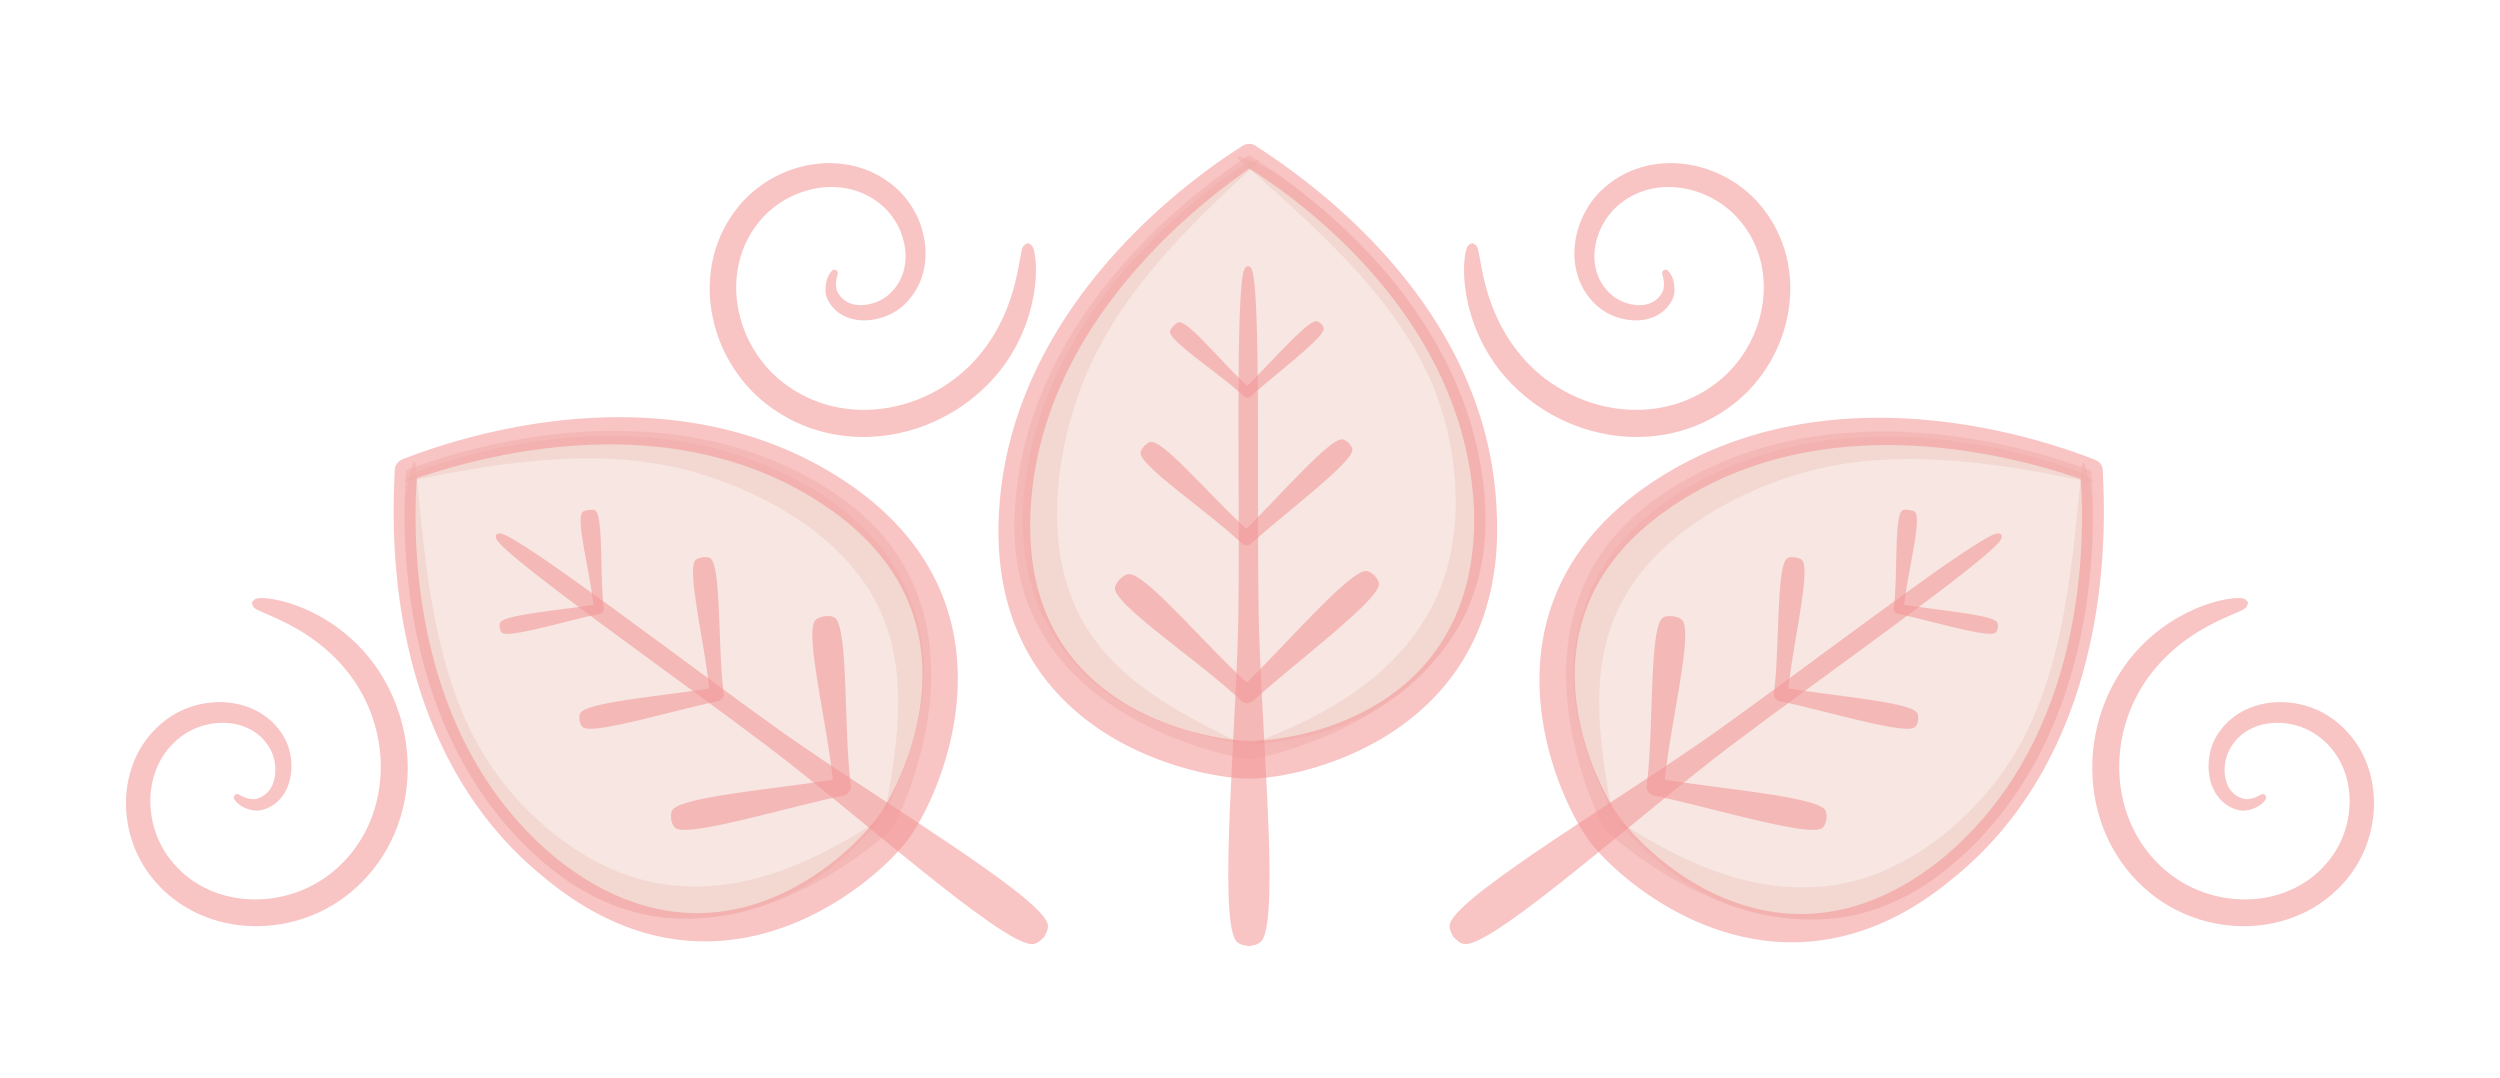 <svg xmlns="http://www.w3.org/2000/svg" viewBox="0 0 793.75 342.371" width="100%" style="vertical-align: middle; max-width: 100%; width: 100%;"><defs>
    
    
    
    
    
    
    
    
    
    
    
    
    
    
    
  </defs><g>
    <g transform="translate(0,-11.872)">
      <g transform="matrix(1.165,0,0,1.165,-51.164,-1.959)">
        <g transform="matrix(0.825,-0.012,0.002,0.8,115.654,-99.56)">
          <path style="fill-opacity: 1; stroke: none; stroke-width: 7.938; stroke-linecap: round; stroke-linejoin: round; stroke-miterlimit: 4; stroke-dasharray: none; stroke-opacity: 1;" d="m 402.916,318.699 c -2.967,-71.375 -66.413,-114.135 -77.737,-121.708 -11.324,7.573 -74.77,50.333 -77.737,121.708 -2.967,71.375 77.737,84.266 77.737,84.266 0,0 80.704,-12.891 77.737,-84.266 z" fill="rgba(237,201,191,0.45)"></path>
          <path style="fill-opacity: 1; stroke: none; stroke-width: 7.938; stroke-linecap: round; stroke-linejoin: round; stroke-miterlimit: 4; stroke-dasharray: none; stroke-opacity: 1;" d="m 400.579,299.385 c -7.98,-39.421 -34.655,-72.195 -65.665,-95.518 -2.879,-2.136 -19.463,-10.631 -11.329,-3.831 24.571,23.05 53.622,49.152 64.359,82.606 7.043,21.946 7.691,48.738 -2.68,69.007 -11.74,22.944 -33.65,36.39 -60.611,46.271 30.251,-1.725 52.388,-12.904 67.369,-35.943 11.984,-18.243 12.946,-41.446 8.558,-62.592 z" fill="rgba(237,201,191,0.45)"></path>
          <path style="fill-opacity: 1; stroke: none; stroke-width: 7.938; stroke-linecap: round; stroke-linejoin: round; stroke-miterlimit: 4; stroke-dasharray: none; stroke-opacity: 1;" d="m 252.349,298.768 c 7.909,-40.436 35.994,-74.052 69.04,-97.231 2.123,-1.444 10.789,-5.081 5.325,-0.659 -24.82,22.689 -48.286,47.056 -58.616,78.349 -7.481,22.662 -10.104,50.267 -0.076,72.083 10.142,22.062 31.049,34.398 54.975,46.529 -26.917,-5.966 -48.467,-14.175 -62.986,-38.488 -10.943,-18.139 -11.701,-40.284 -7.663,-60.583 z" fill="rgba(237,201,191,0.45)"></path>
          <path style="fill-opacity: 1; fill-rule: nonzero; stroke: none; stroke-width: 7.938; stroke-linecap: round; stroke-linejoin: round; stroke-miterlimit: 4; stroke-dasharray: none; stroke-opacity: 1;" d="m 406.635,318.545 c -0.535,-12.87 -3.218,-30.065 -12.202,-49.443 v 0 c -6.237,-13.453 -14.602,-26.005 -24.507,-37.537 v -1e-5 c -8.827,-10.278 -17.984,-18.705 -25.931,-25.228 h -1e-5 c -3.861,-3.169 -7.329,-5.801 -10.175,-7.882 v 0 c -0.301,-0.22 -0.594,-0.434 -0.881,-0.641 v 0 c -1.052,-0.762 -2.024,-1.454 -2.924,-2.09 v -1e-5 c -0.755,-0.532 -1.959,-1.371 -2.713,-1.903 a 3.665,3.954 47.174 0 0 -4.242,0 c -0.695,0.441 -1.641,1.049 -2.781,1.804 v 0 c -1.091,0.723 -2.396,1.604 -3.875,2.639 v 0 c -2.785,1.948 -6.321,4.531 -10.323,7.724 l -1e-5,1e-5 c -7.391,5.897 -16.887,14.287 -26.278,25.035 v 0 c -8.972,10.269 -17.973,22.833 -24.932,37.591 v 0 c -6.94,14.718 -11.736,31.38 -12.634,49.869 v 0 c -0.93,19.157 2.88,34.252 9.042,46.109 v 0 c 6.696,12.885 16.094,21.799 24.934,27.916 v 0 c 10.568,7.311 21.26,11.263 28.346,13.346 v 0 c 4.971,1.461 9.092,2.274 11.866,2.719 v 0 c 10e-5,1e-5 0.079,0.013 0.079,0.013 v 0 c 1.962,0.313 3.552,0.499 4.721,0.61 v 1e-5 c 1.65,0.158 2.931,0.214 3.912,0.217 h 10e-6 c 1.871,0.007 4.963,-0.121 9.445,-0.81 v 0 c 0.105,-0.016 0.211,-0.033 0.318,-0.05 v 0 c 2.976,-0.47 7.278,-1.324 12.368,-2.857 h 10e-6 c 7.841,-2.361 18.122,-6.506 27.967,-13.697 v 0 c 9.654,-7.051 17.845,-16.27 23.461,-27.968 v 0 c 7.951,-16.563 8.591,-33.667 7.941,-45.486 z m -7.438,0.309 c 0.142,5.189 -0.02,12.028 -1.299,19.424 -1.29,7.456 -3.595,14.798 -7.268,21.682 v 0 c -5.332,9.993 -12.812,17.635 -21.46,23.334 v 0 c -8.815,5.809 -18.07,9.048 -25.107,10.791 v 0 c -4.546,1.126 -8.335,1.682 -10.896,1.98 v 0 c -0.092,0.011 -0.184,0.021 -0.274,0.031 v 0 c -3.728,0.421 -6.472,0.434 -7.669,0.421 v 0 c -0.592,-0.008 -1.553,-0.036 -2.855,-0.142 v 0 c -0.928,-0.076 -2.249,-0.209 -3.922,-0.455 v 0 c 1.2e-4,2e-5 -0.068,-0.01 -0.068,-0.01 v 0 c -2.36,-0.349 -5.985,-0.987 -10.39,-2.181 v 0 c -6.334,-1.716 -15.776,-4.984 -25.08,-11.12 v 0 c -7.736,-5.102 -15.861,-12.505 -21.741,-23.277 v 0 c -5.389,-9.873 -9.11,-22.975 -8.519,-40.417 v 0 c 0.576,-16.985 4.732,-32.428 10.977,-46.257 v 0 c 6.274,-13.892 14.536,-25.885 22.925,-35.841 v 0 c 8.773,-10.411 17.719,-18.634 24.714,-24.472 l 1e-5,-1e-5 c 3.779,-3.154 7.127,-5.727 9.75,-7.673 v 0 c 1.393,-1.033 2.626,-1.922 3.652,-2.653 v 0 c 0.205,-0.146 0.404,-0.288 0.599,-0.425 0.16,0.106 0.324,0.215 0.491,0.326 v 1e-5 c 0.881,0.588 1.838,1.24 2.862,1.956 v 0 c 0.28,0.195 0.566,0.397 0.859,0.605 v 0 c 2.775,1.965 6.149,4.475 9.898,7.514 v 0 c 7.722,6.259 16.575,14.389 25.06,24.279 l 10e-6,1e-5 c 9.521,11.097 17.471,23.115 23.35,35.895 v 0 c 8.454,18.376 10.906,34.588 11.409,46.683 z" fill="rgba(242,148,148,0.55)"></path>
          <g transform="translate(-2.829)">
            <path style="fill-rule: nonzero; stroke: none; stroke-width: 7.938; stroke-linecap: round; stroke-linejoin: round; stroke-miterlimit: 4; stroke-dasharray: none; stroke-opacity: 1;" d="m 327.343,466.52 c 0.734,-0.349 3.198,-0.171 4.401,-2.093 v 0 c 5.776,-9.229 -0.477,-74.619 -0.966,-112.397 v 0 c -0.498,-38.418 1.077,-109.4 -2.012,-116.223 v 0 c -0.363,-0.803 -0.992,-0.902 -1.191,-1.083 -0.199,0.18 -0.828,0.278 -1.193,1.081 v 0 c -3.102,6.817 -1.67,77.802 -2.245,116.219 v 0 c -0.565,37.777 -6.949,103.154 -1.192,112.395 v 0 c 1.199,1.924 3.664,1.751 4.397,2.101 z" fill="rgba(242,148,148,0.55)"></path>
            <path style="fill-rule: nonzero; stroke: none; stroke-width: 11.958; stroke-linecap: round; stroke-linejoin: round; stroke-miterlimit: 4; stroke-dasharray: none; stroke-opacity: 1;" d="m 369.176,340.85 c -0.554,-0.256 -1.726,-1.805 -3.321,-1.538 v 0 c -5.812,0.974 -24.856,23.157 -38.963,37.346 -0.22,-0.207 -0.437,-0.412 -0.65,-0.615 v 0 c -13.18,-12.552 -31.817,-35.88 -37.876,-36.865 v 0 c -1.635,-0.266 -2.892,1.394 -3.47,1.673 -0.247,0.593 -1.837,1.937 -1.484,3.555 v 0 c 1.309,5.997 25.606,23.353 38.848,35.838 v 0 c 0.866,0.817 1.765,1.686 2.69,2.599 a 2.867,2.992 46.268 0 0 4.027,0.003 C 343.771,369.426 369.157,350.269 370.522,344.253 v 0 c 0.358,-1.577 -1.122,-2.836 -1.346,-3.404 z" fill="rgba(242,148,148,0.55)"></path>
            <path style="fill-rule: nonzero; stroke: none; stroke-width: 9.594; stroke-linecap: round; stroke-linejoin: round; stroke-miterlimit: 4; stroke-dasharray: none; stroke-opacity: 1;" d="m 360.76,295.562 c -0.444,-0.206 -1.385,-1.449 -2.665,-1.234 v 0 c -4.664,0.781 -19.95,18.565 -31.265,29.96 -0.175,-0.165 -0.348,-0.328 -0.519,-0.49 v 0 C 315.707,313.725 300.555,294.971 295.784,294.238 v 0 c -1.259,-0.193 -2.206,1.104 -2.648,1.324 -0.197,0.453 -1.441,1.468 -1.18,2.715 v 0 c 0.989,4.725 20.531,18.845 31.16,28.892 v 0 c 0.694,0.656 1.414,1.354 2.156,2.088 a 2.301,2.406 46.321 0 0 3.236,0.003 c 11.884,-10.761 32.236,-26.14 33.331,-30.967 v 0 c 0.287,-1.265 -0.9,-2.276 -1.08,-2.731 z" fill="rgba(242,148,148,0.55)"></path>
            <path style="fill-rule: nonzero; stroke: none; stroke-width: 6.927; stroke-linecap: round; stroke-linejoin: round; stroke-miterlimit: 4; stroke-dasharray: none; stroke-opacity: 1;" d="m 351.719,254.848 c -0.321,-0.149 -1,-1.046 -1.924,-0.891 v 0 c -3.368,0.564 -14.37,13.439 -22.565,21.644 -0.13,-0.123 -0.258,-0.245 -0.384,-0.366 v 0 c -7.629,-7.325 -18.32,-21.185 -21.857,-21.623 v 0 c -0.994,-0.123 -1.745,1.03 -2.094,1.236 -0.187,0.36 -1.298,1.172 -1.122,2.158 v 0 c 0.627,3.509 15.043,13.439 22.767,20.663 v 0 c 0.504,0.471 1.026,0.973 1.563,1.5 a 1.659,1.72 46.093 0 0 2.323,0.002 c 8.553,-7.804 23.281,-18.866 24.072,-22.351 v 0 c 0.207,-0.914 -0.65,-1.643 -0.78,-1.972 z" fill="rgba(242,148,148,0.55)"></path>
          </g>
        </g>
        <g>
          <path style="fill-opacity: 1; stroke: none; stroke-width: 6.448; stroke-linecap: round; stroke-linejoin: round; stroke-miterlimit: 4; stroke-dasharray: none; stroke-opacity: 1;" d="m 574.105,249.02 c 44.513,-35.805 40.522,-97.855 39.772,-108.902 -10.509,-3.863 -69.601,-25.354 -117.064,6.545 -47.463,31.898 -15.647,91.144 -15.647,91.144 0,0 48.426,47.019 92.939,11.213 z" fill="rgba(237,201,191,0.45)"></path>
          <path style="fill-opacity: 1; stroke: none; stroke-width: 6.448; stroke-linecap: round; stroke-linejoin: round; stroke-miterlimit: 4; stroke-dasharray: none; stroke-opacity: 1;" d="m 585.388,238.322 c 21.432,-23.95 29.288,-57.056 28.898,-88.533 -0.055,-2.909 -2.826,-17.856 -3.164,-9.276 -2.637,27.108 -5.012,58.614 -21.229,81.549 -10.638,15.046 -27.579,28.179 -45.794,30.964 -20.619,3.153 -40.175,-4.894 -59.945,-17.958 16.151,19.098 34.358,28.37 56.65,27.306 17.712,-0.763 33.14,-11.134 44.583,-24.052 z" fill="rgba(237,201,191,0.45)"></path>
          <path style="fill-opacity: 1; stroke: none; stroke-width: 6.448; stroke-linecap: round; stroke-linejoin: round; stroke-miterlimit: 4; stroke-dasharray: none; stroke-opacity: 1;" d="m 512.095,140.44 c 29.986,-13.971 65.606,-11.424 96.969,-0.662 1.986,0.713 8.637,4.693 3.072,3.194 -26.958,-5.58 -54.324,-9.472 -79.621,-1.431 -18.32,5.823 -37.411,17.189 -46.481,34.138 -9.173,17.14 -6.728,36.755 -2.649,58.261 -9.537,-20.551 -14.961,-38.632 -6.514,-59.722 6.247,-15.807 20.138,-26.809 35.224,-33.778 z" fill="rgba(237,201,191,0.45)"></path>
          <path style="fill-opacity: 1; fill-rule: nonzero; stroke: none; stroke-width: 6.448; stroke-linecap: round; stroke-linejoin: round; stroke-miterlimit: 4; stroke-dasharray: none; stroke-opacity: 1;" d="m 576.001,251.376 c 8.039,-6.466 17.798,-16.402 25.827,-31.526 v 0 c 5.574,-10.498 9.505,-21.967 12.013,-33.964 l 10e-6,-1e-5 c 2.235,-10.691 3.112,-20.719 3.364,-29.047 v -1e-5 c 0.122,-4.045 0.094,-7.578 0.02,-10.44 v 0 c -0.008,-0.302 -0.016,-0.597 -0.025,-0.884 v 0 c -0.032,-1.055 -0.069,-2.023 -0.107,-2.917 v -10e-6 c -0.032,-0.749 -0.091,-1.941 -0.123,-2.69 a 3.215,2.972 10.405 0 0 -2.023,-2.699 c -0.629,-0.248 -1.49,-0.583 -2.543,-0.975 v 0 c -1.007,-0.375 -2.222,-0.816 -3.623,-1.299 v 0 c -2.637,-0.909 -6.056,-2.012 -10.099,-3.132 h -1e-5 c -7.467,-2.068 -17.587,-4.34 -29.174,-5.425 v 0 c -11.07,-1.036 -23.637,-1.004 -36.607,1.415 v 0 c -12.936,2.412 -26.069,7.162 -38.449,15.355 v 0 c -12.831,8.492 -20.689,18.191 -25.281,27.909 v 0 c -2.422,5.125 -3.916,10.215 -4.762,15.078 v 0 c -0.9,5.166 -1.075,10.112 -0.84,14.633 v 0 c 0.543,10.425 3.311,19.333 5.486,24.975 v 0 c 1.527,3.96 3.048,7.052 4.137,9.084 v 0 c 4e-5,7e-5 0.031,0.058 0.031,0.058 v 0 c 0.772,1.436 1.44,2.567 1.947,3.387 v 1e-5 c 0.716,1.157 1.313,2.021 1.794,2.663 l -1e-5,-1e-5 c 0.92,1.228 2.531,3.192 5.196,5.806 v 0 c 0.062,0.061 0.125,0.123 0.189,0.185 v 0 c 1.776,1.729 4.458,4.148 7.968,6.763 v 0 c 5.405,4.028 13.171,8.817 22.683,11.881 v 0 c 9.326,3.004 19.337,4.027 29.679,2.174 v 0 c 14.651,-2.624 26.014,-10.326 33.32,-16.368 z m -3.791,-4.712 c -7.127,5.566 -17.668,12.073 -30.679,13.833 v 0 c -9.075,1.227 -17.72,-0.07 -25.707,-3.069 v 0 c -8.14,-3.056 -14.846,-7.628 -19.48,-11.448 h -1e-5 c -2.994,-2.468 -5.243,-4.707 -6.714,-6.259 v 0 c -0.053,-0.056 -0.105,-0.111 -0.157,-0.166 v 0 c -2.132,-2.264 -3.514,-4.076 -4.106,-4.877 l -1e-5,-1e-5 c -0.293,-0.399 -0.757,-1.05 -1.338,-1.962 v -1e-5 c -0.415,-0.65 -0.988,-1.587 -1.664,-2.809 v 0 c 5e-5,9e-5 -0.027,-0.05 -0.027,-0.049 v 0 c -0.952,-1.725 -2.346,-4.42 -3.769,-7.892 v 0 c -2.048,-4.995 -4.638,-12.766 -5.31,-21.802 v 0 c -0.29,-3.9 -0.229,-8.122 0.436,-12.507 v 0 c 0.625,-4.121 1.791,-8.432 3.741,-12.79 v 0 c 3.667,-8.193 10.232,-16.826 21.739,-24.69 v 0 c 11.21,-7.66 23.211,-12.245 35.224,-14.691 v 0 c 12.067,-2.457 23.905,-2.707 34.498,-1.905 v 0 c 11.076,0.838 20.829,2.829 28.074,4.666 h 10e-6 c 3.914,0.993 7.24,1.977 9.8,2.782 v 0 c 1.36,0.427 2.547,0.818 3.528,1.147 v 0 c 0.225,0.075 0.444,0.149 0.655,0.221 0.013,0.176 0.026,0.357 0.039,0.542 v 0 c 0.059,0.859 0.115,1.798 0.163,2.811 v 0 c 0.013,0.277 0.026,0.561 0.038,0.852 v 0 c 0.113,2.758 0.173,6.169 0.079,10.078 v 0 c -0.194,8.051 -1.031,17.732 -3.184,28.004 l -10e-6,1e-5 c -2.416,11.526 -6.204,22.451 -11.509,32.371 v 0 c -7.627,14.262 -16.839,23.552 -24.37,29.609 z" fill="rgba(242,148,148,0.55)"></path>
          <g transform="matrix(0.497,0.658,-0.644,0.474,577.736,-169.258)">
            <path style="fill-rule: nonzero; stroke: none; stroke-width: 7.938; stroke-linecap: round; stroke-linejoin: round; stroke-miterlimit: 4; stroke-dasharray: none; stroke-opacity: 1;" d="m 327.343,466.52 c 0.734,-0.349 3.198,-0.171 4.401,-2.093 v 0 c 5.776,-9.229 -0.477,-74.619 -0.966,-112.397 v 0 c -0.498,-38.418 1.077,-109.4 -2.012,-116.223 v 0 c -0.363,-0.803 -0.992,-0.902 -1.191,-1.083 -0.199,0.18 -0.828,0.278 -1.193,1.081 v 0 c -3.102,6.817 -1.67,77.802 -2.245,116.219 v 0 c -0.565,37.777 -6.949,103.154 -1.192,112.395 v 0 c 1.199,1.924 3.664,1.751 4.397,2.101 z" fill="rgba(242,148,148,0.55)"></path>
            <path style="fill-rule: nonzero; stroke: none; stroke-width: 11.958; stroke-linecap: round; stroke-linejoin: round; stroke-miterlimit: 4; stroke-dasharray: none; stroke-opacity: 1;" d="m 369.176,340.85 c -0.554,-0.256 -1.726,-1.805 -3.321,-1.538 v 0 c -5.812,0.974 -24.856,23.157 -38.963,37.346 -0.22,-0.207 -0.437,-0.412 -0.65,-0.615 v 0 c -13.18,-12.552 -31.817,-35.88 -37.876,-36.865 v 0 c -1.635,-0.266 -2.892,1.394 -3.47,1.673 -0.247,0.593 -1.837,1.937 -1.484,3.555 v 0 c 1.309,5.997 25.606,23.353 38.848,35.838 v 0 c 0.866,0.817 1.765,1.686 2.69,2.599 a 2.867,2.992 46.268 0 0 4.027,0.003 C 343.771,369.426 369.157,350.269 370.522,344.253 v 0 c 0.358,-1.577 -1.122,-2.836 -1.346,-3.404 z" fill="rgba(242,148,148,0.55)"></path>
            <path style="fill-rule: nonzero; stroke: none; stroke-width: 9.594; stroke-linecap: round; stroke-linejoin: round; stroke-miterlimit: 4; stroke-dasharray: none; stroke-opacity: 1;" d="m 360.76,295.562 c -0.444,-0.206 -1.385,-1.449 -2.665,-1.234 v 0 c -4.664,0.781 -19.95,18.565 -31.265,29.96 -0.175,-0.165 -0.348,-0.328 -0.519,-0.49 v 0 C 315.707,313.725 300.555,294.971 295.784,294.238 v 0 c -1.259,-0.193 -2.206,1.104 -2.648,1.324 -0.197,0.453 -1.441,1.468 -1.18,2.715 v 0 c 0.989,4.725 20.531,18.845 31.16,28.892 v 0 c 0.694,0.656 1.414,1.354 2.156,2.088 a 2.301,2.406 46.321 0 0 3.236,0.003 c 11.884,-10.761 32.236,-26.14 33.331,-30.967 v 0 c 0.287,-1.265 -0.9,-2.276 -1.08,-2.731 z" fill="rgba(242,148,148,0.55)"></path>
            <path style="fill-rule: nonzero; stroke: none; stroke-width: 6.927; stroke-linecap: round; stroke-linejoin: round; stroke-miterlimit: 4; stroke-dasharray: none; stroke-opacity: 1;" d="m 351.719,254.848 c -0.321,-0.149 -1,-1.046 -1.924,-0.891 v 0 c -3.368,0.564 -14.37,13.439 -22.565,21.644 -0.13,-0.123 -0.258,-0.245 -0.384,-0.366 v 0 c -7.629,-7.325 -18.32,-21.185 -21.857,-21.623 v 0 c -0.994,-0.123 -1.745,1.03 -2.094,1.236 -0.187,0.36 -1.298,1.172 -1.122,2.158 v 0 c 0.627,3.509 15.043,13.439 22.767,20.663 v 0 c 0.504,0.471 1.026,0.973 1.563,1.5 a 1.659,1.72 46.093 0 0 2.323,0.002 c 8.553,-7.804 23.281,-18.866 24.072,-22.351 v 0 c 0.207,-0.914 -0.65,-1.643 -0.78,-1.972 z" fill="rgba(242,148,148,0.55)"></path>
          </g>
        </g>
        <path d="m 496.983,86.799 v 0 c 0.101,0.255 0.194,0.569 0.269,0.944 v 0 c 0.059,0.294 0.105,0.624 0.134,0.982 v 0 c 0.03,0.38 0.036,0.84 -0.015,1.328 v 0 c -0.037,0.353 -0.104,0.711 -0.206,1.026 v 0 c -0.09,0.28 -0.201,0.502 -0.306,0.619 v 0 c -0.358,0.632 -0.786,1.172 -1.28,1.623 v 0 c -0.458,0.418 -0.976,0.763 -1.553,1.033 v 0 c -1.06,0.495 -2.343,0.744 -3.792,0.682 v 0 c -1.327,-0.057 -2.752,-0.375 -4.125,-0.958 v 0 c -1.286,-0.546 -2.469,-1.302 -3.386,-2.196 v -1e-5 c -1.711,-1.595 -2.886,-3.485 -3.567,-5.558 v 0 c -0.657,-2 -0.861,-4.193 -0.611,-6.443 v -2e-5 c 0.243,-2.185 0.911,-4.395 1.97,-6.453 v 0 c 1.036,-2.012 2.427,-3.844 4.098,-5.325 v 0 c 2.469,-2.219 5.28,-3.695 8.253,-4.506 v 0 c 2.95,-0.805 6.08,-0.958 9.186,-0.51 v 0 c 3.096,0.447 6.147,1.49 8.937,3.051 v 0 c 2.792,1.563 5.292,3.629 7.309,6.097 v 0 c 2.756,3.357 4.543,7.103 5.489,10.983 v 0 c 0.96,3.933 1.061,8.022 0.412,12.008 v 0 3e-5 0 c -1.347,8.27 -5.857,15.841 -12.333,20.885 v 0 c -4.291,3.344 -9.006,5.451 -13.786,6.543 v 0 c -4.995,1.141 -10.088,1.181 -14.942,0.345 v 0 c -10.629,-1.829 -19.899,-7.83 -25.813,-15.596 v 0 c -5.009,-6.449 -7.392,-13.161 -8.68,-18.261 -1.287,-5.1 -1.572,-8.664 -2.122,-9.852 v 0 c -0.392,-0.847 -1.102,-0.972 -1.319,-1.173 -0.228,0.167 -0.977,0.224 -1.42,1.082 v 0 c -0.58,1.123 -1.287,5.149 -0.578,10.938 0.716,5.845 2.924,13.734 8.51,21.458 v 0 c 6.809,9.256 17.585,16.417 30.152,18.65 v 0 c 5.733,1.019 11.822,1.004 17.855,-0.364 v 0 c 5.787,-1.313 11.511,-3.872 16.702,-7.93 v 0 c 7.96,-6.226 13.395,-15.516 14.951,-25.59 v 0 -2e-5 0 c 0.755,-4.888 0.593,-9.958 -0.663,-14.877 v 0 c -1.243,-4.868 -3.551,-9.557 -7.049,-13.715 v 0 c -2.648,-3.137 -5.875,-5.698 -9.418,-7.595 v 0 c -3.538,-1.895 -7.401,-3.132 -11.33,-3.614 v 0 c -3.95,-0.485 -7.972,-0.208 -11.801,0.934 v 0 c -3.875,1.156 -7.505,3.183 -10.633,6.13 v 1e-5 c -2.201,2.093 -3.947,4.592 -5.192,7.25 v 0 c -1.275,2.721 -2.039,5.632 -2.243,8.521 v 1e-5 c -0.21,2.982 0.175,5.942 1.207,8.675 v 0 c 1.076,2.852 2.829,5.389 5.234,7.451 v 1e-5 c 1.498,1.253 3.259,2.181 5.033,2.785 v 0 c 1.904,0.649 3.873,0.942 5.73,0.874 v 0 c 2.039,-0.075 3.936,-0.584 5.547,-1.52 v 0 c 0.876,-0.509 1.65,-1.133 2.313,-1.857 v 0 c 0.715,-0.78 1.285,-1.658 1.724,-2.606 v 0 c 0.219,-0.515 0.331,-1.059 0.387,-1.542 v 0 c 0.065,-0.558 0.063,-1.111 0.026,-1.607 v 0 c -0.051,-0.692 -0.174,-1.312 -0.317,-1.823 v 0 c -0.135,-0.482 -0.312,-0.927 -0.52,-1.322 v 0 c -0.267,-0.507 -0.585,-0.931 -0.939,-1.262 v 0 c -0.444,-0.583 -1.912,-0.219 -1.488,1.153 z" style="fill-rule: nonzero; stroke: none; stroke-width: 7.509; stroke-miterlimit: 4; stroke-dasharray: none;" fill="rgba(242,148,148,0.55)"></path>
        <path d="m 659.938,228.503 v 0 c -0.226,0.155 -0.51,0.318 -0.859,0.476 v 0 c -0.273,0.124 -0.583,0.244 -0.926,0.353 v 0 c -0.363,0.116 -0.81,0.226 -1.297,0.287 v 0 c -0.353,0.044 -0.716,0.06 -1.046,0.033 v 0 c -0.294,-0.024 -0.535,-0.082 -0.672,-0.157 v 0 c -0.697,-0.205 -1.32,-0.5 -1.872,-0.878 v 0 c -0.511,-0.351 -0.965,-0.777 -1.359,-1.278 v 0 c -0.722,-0.92 -1.257,-2.113 -1.526,-3.538 v 0 c -0.246,-1.305 -0.26,-2.766 -0.005,-4.235 v 0 c 0.24,-1.377 0.707,-2.7 1.37,-3.796 l 3e-5,-1e-5 c 1.164,-2.029 2.738,-3.602 4.602,-4.736 v 0 c 1.799,-1.094 3.888,-1.791 6.136,-2.059 v 0 c 2.183,-0.26 4.487,-0.111 6.731,0.453 v 0 c 2.195,0.551 4.294,1.49 6.117,2.782 v 1e-5 c 2.722,1.901 4.798,4.303 6.263,7.014 v 0 c 1.454,2.69 2.315,5.704 2.583,8.83 v 0 c 0.268,3.117 -0.054,6.325 -0.941,9.396 v 0 c -0.888,3.074 -2.331,5.978 -4.277,8.503 v 0 c -2.643,3.446 -5.886,6.038 -9.449,7.841 v 0 c -3.612,1.828 -7.572,2.855 -11.6,3.129 v 0 l -3e-5,10e-6 v 0 c -8.36,0.567 -16.757,-2.105 -23.141,-7.266 v -1e-5 c -4.231,-3.419 -7.355,-7.532 -9.504,-11.94 v 0 c -2.246,-4.605 -3.441,-9.556 -3.731,-14.472 v 0 c -0.634,-10.767 3.105,-21.158 9.324,-28.681 v 0 c 5.142,-6.343 11.137,-10.189 15.812,-12.601 4.674,-2.412 8.08,-3.499 9.113,-4.304 v 0 c 0.736,-0.574 0.696,-1.294 0.842,-1.551 -0.215,-0.184 -0.44,-0.9 -1.376,-1.137 v 0 c -1.225,-0.31 -5.307,-0.083 -10.783,1.922 -5.529,2.025 -12.711,5.967 -18.964,13.162 v 0 c -7.467,8.734 -11.993,20.855 -11.312,33.601 v 0 c 0.31,5.815 1.708,11.741 4.411,17.306 v 0 c 2.593,5.337 6.386,10.331 11.517,14.463 v 0 c 7.872,6.337 18.154,9.52 28.318,8.746 v 0 l 3e-5,10e-6 v 0 c 4.931,-0.375 9.832,-1.685 14.337,-4.026 v 0 c 4.458,-2.316 8.5,-5.629 11.755,-9.981 v 0 c 2.453,-3.291 4.214,-7.016 5.257,-10.898 v 0 c 1.041,-3.876 1.369,-7.918 0.946,-11.855 v 0 c -0.425,-3.957 -1.609,-7.811 -3.591,-11.28 v 0 c -2.006,-3.511 -4.805,-6.585 -8.386,-8.962 v 0 c -2.538,-1.669 -5.368,-2.8 -8.24,-3.41 v 0 c -2.939,-0.624 -5.947,-0.706 -8.808,-0.248 l -3e-5,-1e-5 c -2.952,0.473 -5.746,1.521 -8.174,3.146 v 0 c -2.533,1.696 -4.606,3.979 -6.067,6.789 v 0 c -0.88,1.744 -1.384,3.67 -1.569,5.534 v 0 c -0.199,2.002 -0.038,3.985 0.451,5.779 v 0 c 0.536,1.969 1.463,3.7 2.741,5.057 v 0 c 0.695,0.738 1.478,1.349 2.334,1.831 v 0 c 0.922,0.519 1.907,0.875 2.929,1.087 v 0 c 0.551,0.096 1.107,0.082 1.589,0.027 v 0 c 0.558,-0.064 1.096,-0.191 1.571,-0.339 v 0 c 0.662,-0.207 1.238,-0.468 1.703,-0.723 v 0 c 0.439,-0.241 0.831,-0.514 1.169,-0.807 v -1e-5 c 0.433,-0.375 0.774,-0.782 1.015,-1.201 v 0 c 0.466,-0.565 -0.221,-1.912 -1.461,-1.187 z" style="fill-rule: nonzero; stroke: none; stroke-width: 7.509; stroke-miterlimit: 4; stroke-dasharray: none;" fill="rgba(242,148,148,0.55)"></path>
        <path d="m 272.177,86.799 v 0 c -0.101,0.255 -0.194,0.569 -0.269,0.944 v 0 c -0.059,0.294 -0.105,0.624 -0.134,0.982 v 0 c -0.03,0.38 -0.036,0.84 0.015,1.328 v 0 c 0.037,0.353 0.104,0.711 0.206,1.026 v 0 c 0.09,0.28 0.201,0.502 0.306,0.619 v 0 c 0.358,0.632 0.786,1.172 1.28,1.624 v 0 c 0.458,0.418 0.976,0.763 1.553,1.033 v 0 c 1.06,0.495 2.343,0.744 3.792,0.682 v 0 c 1.327,-0.057 2.752,-0.375 4.125,-0.958 v 0 c 1.286,-0.546 2.469,-1.302 3.386,-2.196 l 10e-6,-1e-5 c 1.711,-1.595 2.886,-3.485 3.567,-5.558 v 0 c 0.657,-2 0.861,-4.193 0.611,-6.443 v -1e-5 c -0.243,-2.185 -0.911,-4.395 -1.97,-6.453 v 0 c -1.035,-2.012 -2.427,-3.844 -4.098,-5.325 v 0 c -2.469,-2.219 -5.28,-3.695 -8.253,-4.506 v 0 c -2.95,-0.805 -6.08,-0.958 -9.186,-0.51 v 0 c -3.096,0.447 -6.147,1.49 -8.937,3.051 v 0 c -2.792,1.563 -5.292,3.629 -7.309,6.097 v 0 c -2.756,3.357 -4.543,7.103 -5.489,10.983 v 0 c -0.96,3.933 -1.061,8.022 -0.412,12.008 v 0 2e-5 0 c 1.347,8.27 5.857,15.841 12.333,20.885 v 0 c 4.291,3.344 9.006,5.451 13.786,6.543 v 0 c 4.995,1.141 10.088,1.181 14.942,0.345 v 0 c 10.629,-1.829 19.899,-7.83 25.813,-15.596 v 0 c 5.009,-6.449 7.392,-13.161 8.68,-18.261 1.287,-5.1 1.572,-8.664 2.122,-9.852 v 0 c 0.392,-0.847 1.102,-0.972 1.319,-1.173 0.228,0.167 0.977,0.224 1.42,1.082 v 0 c 0.58,1.123 1.287,5.149 0.578,10.938 -0.716,5.845 -2.924,13.734 -8.51,21.458 v 0 c -6.809,9.256 -17.585,16.417 -30.153,18.65 v 0 c -5.733,1.019 -11.822,1.004 -17.855,-0.364 v 0 c -5.787,-1.313 -11.511,-3.872 -16.702,-7.93 v 0 c -7.96,-6.226 -13.395,-15.516 -14.951,-25.59 v 0 l -2e-5,-2e-5 v 0 c -0.755,-4.888 -0.593,-9.958 0.663,-14.877 v 0 c 1.243,-4.868 3.551,-9.557 7.049,-13.715 v 0 c 2.648,-3.137 5.875,-5.698 9.418,-7.595 v 0 c 3.538,-1.895 7.401,-3.132 11.33,-3.614 v 0 c 3.95,-0.485 7.972,-0.208 11.801,0.934 v 0 c 3.875,1.156 7.505,3.183 10.633,6.13 l 10e-6,2e-5 c 2.201,2.093 3.947,4.592 5.192,7.25 v 0 c 1.275,2.721 2.039,5.632 2.243,8.521 l -10e-6,2e-5 c 0.21,2.982 -0.175,5.942 -1.207,8.675 v 0 c -1.076,2.852 -2.829,5.389 -5.234,7.451 h -1e-5 c -1.498,1.253 -3.259,2.181 -5.033,2.785 v 0 c -1.904,0.649 -3.873,0.942 -5.73,0.874 v 0 c -2.039,-0.075 -3.936,-0.584 -5.547,-1.52 v 0 c -0.876,-0.509 -1.65,-1.133 -2.313,-1.857 v 0 c -0.715,-0.78 -1.285,-1.658 -1.724,-2.606 v 0 c -0.219,-0.515 -0.331,-1.059 -0.387,-1.542 v 0 c -0.065,-0.558 -0.063,-1.111 -0.026,-1.607 v 0 c 0.051,-0.692 0.174,-1.312 0.317,-1.823 v 0 c 0.135,-0.482 0.312,-0.927 0.52,-1.322 v 0 c 0.267,-0.507 0.585,-0.931 0.939,-1.262 v 0 c 0.444,-0.582 1.912,-0.219 1.488,1.153 z" style="fill-rule: nonzero; stroke: none; stroke-width: 7.509; stroke-miterlimit: 4; stroke-dasharray: none;" fill="rgba(242,148,148,0.55)"></path>
        <path d="m 109.222,228.503 v 0 c 0.225,0.156 0.51,0.318 0.859,0.476 v 0 c 0.273,0.124 0.583,0.244 0.926,0.353 v 0 c 0.363,0.116 0.81,0.226 1.297,0.287 v 0 c 0.353,0.044 0.716,0.06 1.046,0.033 v 0 c 0.294,-0.024 0.535,-0.082 0.672,-0.157 v 0 c 0.697,-0.205 1.32,-0.5 1.872,-0.878 v 0 c 0.511,-0.351 0.965,-0.777 1.359,-1.278 v 0 c 0.722,-0.92 1.257,-2.113 1.526,-3.538 v 0 c 0.246,-1.305 0.26,-2.766 0.005,-4.235 v 0 c -0.24,-1.377 -0.707,-2.7 -1.37,-3.796 v -1e-5 c -1.164,-2.029 -2.738,-3.602 -4.602,-4.736 v 0 c -1.799,-1.094 -3.888,-1.791 -6.136,-2.059 h -2e-5 c -2.183,-0.26 -4.487,-0.111 -6.731,0.453 v 0 c -2.195,0.551 -4.294,1.49 -6.117,2.782 h -1e-5 c -2.722,1.901 -4.798,4.303 -6.263,7.014 v 0 c -1.454,2.69 -2.315,5.704 -2.583,8.83 v 0 c -0.268,3.117 0.054,6.325 0.941,9.396 v 0 c 0.888,3.074 2.331,5.978 4.277,8.503 v 0 c 2.643,3.446 5.886,6.038 9.449,7.841 v 0 c 3.612,1.828 7.572,2.855 11.6,3.129 v 0 l 4e-5,10e-6 -1e-5,-10e-6 c 8.36,0.567 16.757,-2.105 23.141,-7.266 l 1e-5,-1e-5 c 4.231,-3.419 7.355,-7.532 9.504,-11.94 v 0 c 2.246,-4.605 3.441,-9.556 3.731,-14.472 v 0 c 0.634,-10.767 -3.105,-21.157 -9.324,-28.681 v 0 c -5.142,-6.343 -11.137,-10.189 -15.812,-12.601 -4.674,-2.412 -8.08,-3.499 -9.113,-4.304 v 0 c -0.736,-0.574 -0.696,-1.294 -0.842,-1.551 0.215,-0.184 0.44,-0.9 1.376,-1.137 v 0 c 1.225,-0.31 5.307,-0.083 10.783,1.922 5.529,2.025 12.711,5.967 18.964,13.162 v 0 c 7.467,8.734 11.993,20.855 11.312,33.601 v 0 c -0.31,5.815 -1.708,11.741 -4.411,17.306 v 0 c -2.593,5.337 -6.386,10.331 -11.517,14.463 l -1e-5,1e-5 c -7.872,6.337 -18.154,9.52 -28.318,8.746 v 0 l -3e-5,-10e-6 v 0 c -4.931,-0.375 -9.832,-1.685 -14.337,-4.026 v 0 c -4.458,-2.316 -8.5,-5.629 -11.755,-9.981 v 0 c -2.453,-3.291 -4.214,-7.016 -5.257,-10.898 v 0 c -1.041,-3.876 -1.369,-7.919 -0.946,-11.855 v 0 c 0.425,-3.957 1.609,-7.811 3.591,-11.28 v 0 c 2.006,-3.511 4.805,-6.585 8.386,-8.962 l 3e-5,-1e-5 c 2.538,-1.669 5.368,-2.8 8.24,-3.41 v 0 c 2.939,-0.624 5.947,-0.706 8.808,-0.248 h 2e-5 c 2.952,0.473 5.746,1.521 8.174,3.146 v 0 c 2.533,1.696 4.606,3.979 6.067,6.789 v 1e-5 c 0.88,1.744 1.384,3.67 1.569,5.534 v 0 c 0.199,2.002 0.038,3.985 -0.451,5.779 v 0 c -0.536,1.969 -1.463,3.7 -2.741,5.057 v 0 c -0.695,0.738 -1.478,1.349 -2.334,1.831 v 0 c -0.922,0.519 -1.907,0.875 -2.929,1.087 v 0 c -0.551,0.096 -1.107,0.082 -1.589,0.027 v 0 c -0.558,-0.064 -1.096,-0.191 -1.571,-0.339 v 0 c -0.662,-0.207 -1.238,-0.468 -1.703,-0.723 v 0 c -0.439,-0.241 -0.832,-0.514 -1.169,-0.807 v -1e-5 c -0.433,-0.375 -0.774,-0.782 -1.015,-1.201 v 0 c -0.466,-0.565 0.221,-1.912 1.461,-1.187 z" style="fill-rule: nonzero; stroke: none; stroke-width: 7.509; stroke-miterlimit: 4; stroke-dasharray: none;" fill="rgba(242,148,148,0.55)"></path>
        <g transform="matrix(-0.497,0.658,0.644,0.474,189.361,-167.396)">
          <path style="fill-opacity: 1; stroke: none; stroke-width: 7.938; stroke-linecap: round; stroke-linejoin: round; stroke-miterlimit: 4; stroke-dasharray: none; stroke-opacity: 1;" d="m 402.916,318.699 c -2.967,-71.375 -66.413,-114.135 -77.737,-121.708 -11.324,7.573 -74.77,50.333 -77.737,121.708 -2.967,71.375 77.737,84.266 77.737,84.266 0,0 80.704,-12.891 77.737,-84.266 z" fill="rgba(237,201,191,0.45)"></path>
          <path style="fill-opacity: 1; stroke: none; stroke-width: 7.938; stroke-linecap: round; stroke-linejoin: round; stroke-miterlimit: 4; stroke-dasharray: none; stroke-opacity: 1;" d="m 400.579,299.385 c -7.98,-39.421 -34.655,-72.195 -65.665,-95.518 -2.879,-2.136 -19.463,-10.631 -11.329,-3.831 24.571,23.05 53.622,49.152 64.359,82.606 7.043,21.946 7.691,48.738 -2.68,69.007 -11.74,22.944 -33.65,36.39 -60.611,46.271 30.251,-1.725 52.388,-12.904 67.369,-35.943 11.984,-18.243 12.946,-41.446 8.558,-62.592 z" fill="rgba(237,201,191,0.45)"></path>
          <path style="fill-opacity: 1; stroke: none; stroke-width: 7.938; stroke-linecap: round; stroke-linejoin: round; stroke-miterlimit: 4; stroke-dasharray: none; stroke-opacity: 1;" d="m 252.349,298.768 c 7.909,-40.436 35.994,-74.052 69.04,-97.231 2.123,-1.444 10.789,-5.081 5.325,-0.659 -24.82,22.689 -48.286,47.056 -58.616,78.349 -7.481,22.662 -10.104,50.267 -0.076,72.083 10.142,22.062 31.049,34.398 54.975,46.529 -26.917,-5.966 -48.467,-14.175 -62.986,-38.488 -10.943,-18.139 -11.701,-40.284 -7.663,-60.583 z" fill="rgba(237,201,191,0.45)"></path>
          <path style="fill-opacity: 1; fill-rule: nonzero; stroke: none; stroke-width: 7.938; stroke-linecap: round; stroke-linejoin: round; stroke-miterlimit: 4; stroke-dasharray: none; stroke-opacity: 1;" d="m 406.635,318.545 c -0.535,-12.87 -3.218,-30.065 -12.202,-49.443 v 0 c -6.237,-13.453 -14.602,-26.005 -24.507,-37.537 v -1e-5 c -8.827,-10.278 -17.984,-18.705 -25.931,-25.228 h -1e-5 c -3.861,-3.169 -7.329,-5.801 -10.175,-7.882 v 0 c -0.301,-0.22 -0.594,-0.434 -0.881,-0.641 v 0 c -1.052,-0.762 -2.024,-1.454 -2.924,-2.09 v -1e-5 c -0.755,-0.532 -1.959,-1.371 -2.713,-1.903 a 3.665,3.954 47.174 0 0 -4.242,0 c -0.695,0.441 -1.641,1.049 -2.781,1.804 v 0 c -1.091,0.723 -2.396,1.604 -3.875,2.639 v 0 c -2.785,1.948 -6.321,4.531 -10.323,7.724 l -1e-5,1e-5 c -7.391,5.897 -16.887,14.287 -26.278,25.035 v 0 c -8.972,10.269 -17.973,22.833 -24.932,37.591 v 0 c -6.94,14.718 -11.736,31.38 -12.634,49.869 v 0 c -0.93,19.157 2.88,34.252 9.042,46.109 v 0 c 6.696,12.885 16.094,21.799 24.934,27.916 v 0 c 10.568,7.311 21.26,11.263 28.346,13.346 v 0 c 4.971,1.461 9.092,2.274 11.866,2.719 v 0 c 10e-5,1e-5 0.079,0.013 0.079,0.013 v 0 c 1.962,0.313 3.552,0.499 4.721,0.61 v 1e-5 c 1.65,0.158 2.931,0.214 3.912,0.217 h 10e-6 c 1.871,0.007 4.963,-0.121 9.445,-0.81 v 0 c 0.105,-0.016 0.211,-0.033 0.318,-0.05 v 0 c 2.976,-0.47 7.278,-1.324 12.368,-2.857 h 10e-6 c 7.841,-2.361 18.122,-6.506 27.967,-13.697 v 0 c 9.654,-7.051 17.845,-16.27 23.461,-27.968 v 0 c 7.951,-16.563 8.591,-33.667 7.941,-45.486 z m -7.438,0.309 c 0.142,5.189 -0.02,12.028 -1.299,19.424 -1.29,7.456 -3.595,14.798 -7.268,21.682 v 0 c -5.332,9.993 -12.812,17.635 -21.46,23.334 v 0 c -8.815,5.809 -18.07,9.048 -25.107,10.791 v 0 c -4.546,1.126 -8.335,1.682 -10.896,1.98 v 0 c -0.092,0.011 -0.184,0.021 -0.274,0.031 v 0 c -3.728,0.421 -6.472,0.434 -7.669,0.421 v 0 c -0.592,-0.008 -1.553,-0.036 -2.855,-0.142 v 0 c -0.928,-0.076 -2.249,-0.209 -3.922,-0.455 v 0 c 1.2e-4,2e-5 -0.068,-0.01 -0.068,-0.01 v 0 c -2.36,-0.349 -5.985,-0.987 -10.39,-2.181 v 0 c -6.334,-1.716 -15.776,-4.984 -25.08,-11.12 v 0 c -7.736,-5.102 -15.861,-12.505 -21.741,-23.277 v 0 c -5.389,-9.873 -9.11,-22.975 -8.519,-40.417 v 0 c 0.576,-16.985 4.732,-32.428 10.977,-46.257 v 0 c 6.274,-13.892 14.536,-25.885 22.925,-35.841 v 0 c 8.773,-10.411 17.719,-18.634 24.714,-24.472 l 1e-5,-1e-5 c 3.779,-3.154 7.127,-5.727 9.75,-7.673 v 0 c 1.393,-1.033 2.626,-1.922 3.652,-2.653 v 0 c 0.205,-0.146 0.404,-0.288 0.599,-0.425 0.16,0.106 0.324,0.215 0.491,0.326 v 1e-5 c 0.881,0.588 1.838,1.24 2.862,1.956 v 0 c 0.28,0.195 0.566,0.397 0.859,0.605 v 0 c 2.775,1.965 6.149,4.475 9.898,7.514 v 0 c 7.722,6.259 16.575,14.389 25.06,24.279 l 10e-6,1e-5 c 9.521,11.097 17.471,23.115 23.35,35.895 v 0 c 8.454,18.376 10.906,34.588 11.409,46.683 z" fill="rgba(242,148,148,0.55)"></path>
          <g transform="translate(-2.829)">
            <path style="fill-rule: nonzero; stroke: none; stroke-width: 7.938; stroke-linecap: round; stroke-linejoin: round; stroke-miterlimit: 4; stroke-dasharray: none; stroke-opacity: 1;" d="m 327.343,466.52 c 0.734,-0.349 3.198,-0.171 4.401,-2.093 v 0 c 5.776,-9.229 -0.477,-74.619 -0.966,-112.397 v 0 c -0.498,-38.418 1.077,-109.4 -2.012,-116.223 v 0 c -0.363,-0.803 -0.992,-0.902 -1.191,-1.083 -0.199,0.18 -0.828,0.278 -1.193,1.081 v 0 c -3.102,6.817 -1.67,77.802 -2.245,116.219 v 0 c -0.565,37.777 -6.949,103.154 -1.192,112.395 v 0 c 1.199,1.924 3.664,1.751 4.397,2.101 z" fill="rgba(242,148,148,0.55)"></path>
            <path style="fill-rule: nonzero; stroke: none; stroke-width: 11.958; stroke-linecap: round; stroke-linejoin: round; stroke-miterlimit: 4; stroke-dasharray: none; stroke-opacity: 1;" d="m 369.176,340.85 c -0.554,-0.256 -1.726,-1.805 -3.321,-1.538 v 0 c -5.812,0.974 -24.856,23.157 -38.963,37.346 -0.22,-0.207 -0.437,-0.412 -0.65,-0.615 v 0 c -13.18,-12.552 -31.817,-35.88 -37.876,-36.865 v 0 c -1.635,-0.266 -2.892,1.394 -3.47,1.673 -0.247,0.593 -1.837,1.937 -1.484,3.555 v 0 c 1.309,5.997 25.606,23.353 38.848,35.838 v 0 c 0.866,0.817 1.765,1.686 2.69,2.599 a 2.867,2.992 46.268 0 0 4.027,0.003 C 343.771,369.426 369.157,350.269 370.522,344.253 v 0 c 0.358,-1.577 -1.122,-2.836 -1.346,-3.404 z" fill="rgba(242,148,148,0.55)"></path>
            <path style="fill-rule: nonzero; stroke: none; stroke-width: 9.594; stroke-linecap: round; stroke-linejoin: round; stroke-miterlimit: 4; stroke-dasharray: none; stroke-opacity: 1;" d="m 360.76,295.562 c -0.444,-0.206 -1.385,-1.449 -2.665,-1.234 v 0 c -4.664,0.781 -19.95,18.565 -31.265,29.96 -0.175,-0.165 -0.348,-0.328 -0.519,-0.49 v 0 C 315.707,313.725 300.555,294.971 295.784,294.238 v 0 c -1.259,-0.193 -2.206,1.104 -2.648,1.324 -0.197,0.453 -1.441,1.468 -1.18,2.715 v 0 c 0.989,4.725 20.531,18.845 31.16,28.892 v 0 c 0.694,0.656 1.414,1.354 2.156,2.088 a 2.301,2.406 46.321 0 0 3.236,0.003 c 11.884,-10.761 32.236,-26.14 33.331,-30.967 v 0 c 0.287,-1.265 -0.9,-2.276 -1.08,-2.731 z" fill="rgba(242,148,148,0.55)"></path>
            <path style="fill-rule: nonzero; stroke: none; stroke-width: 6.927; stroke-linecap: round; stroke-linejoin: round; stroke-miterlimit: 4; stroke-dasharray: none; stroke-opacity: 1;" d="m 351.719,254.848 c -0.321,-0.149 -1,-1.046 -1.924,-0.891 v 0 c -3.368,0.564 -14.37,13.439 -22.565,21.644 -0.13,-0.123 -0.258,-0.245 -0.384,-0.366 v 0 c -7.629,-7.325 -18.32,-21.185 -21.857,-21.623 v 0 c -0.994,-0.123 -1.745,1.03 -2.094,1.236 -0.187,0.36 -1.298,1.172 -1.122,2.158 v 0 c 0.627,3.509 15.043,13.439 22.767,20.663 v 0 c 0.504,0.471 1.026,0.973 1.563,1.5 a 1.659,1.72 46.093 0 0 2.323,0.002 c 8.553,-7.804 23.281,-18.866 24.072,-22.351 v 0 c 0.207,-0.914 -0.65,-1.643 -0.78,-1.972 z" fill="rgba(242,148,148,0.55)"></path>
          </g>
        </g>
      </g>
      <rect style="stroke-width: 11.559; stroke-linecap: round; stroke-linejoin: round; paint-order: markers;" width="793.75" height="342.234" x="-1.8474111e-13" y="11.872" ry="22.998" fill="none"></rect>
    </g>
  </g></svg>